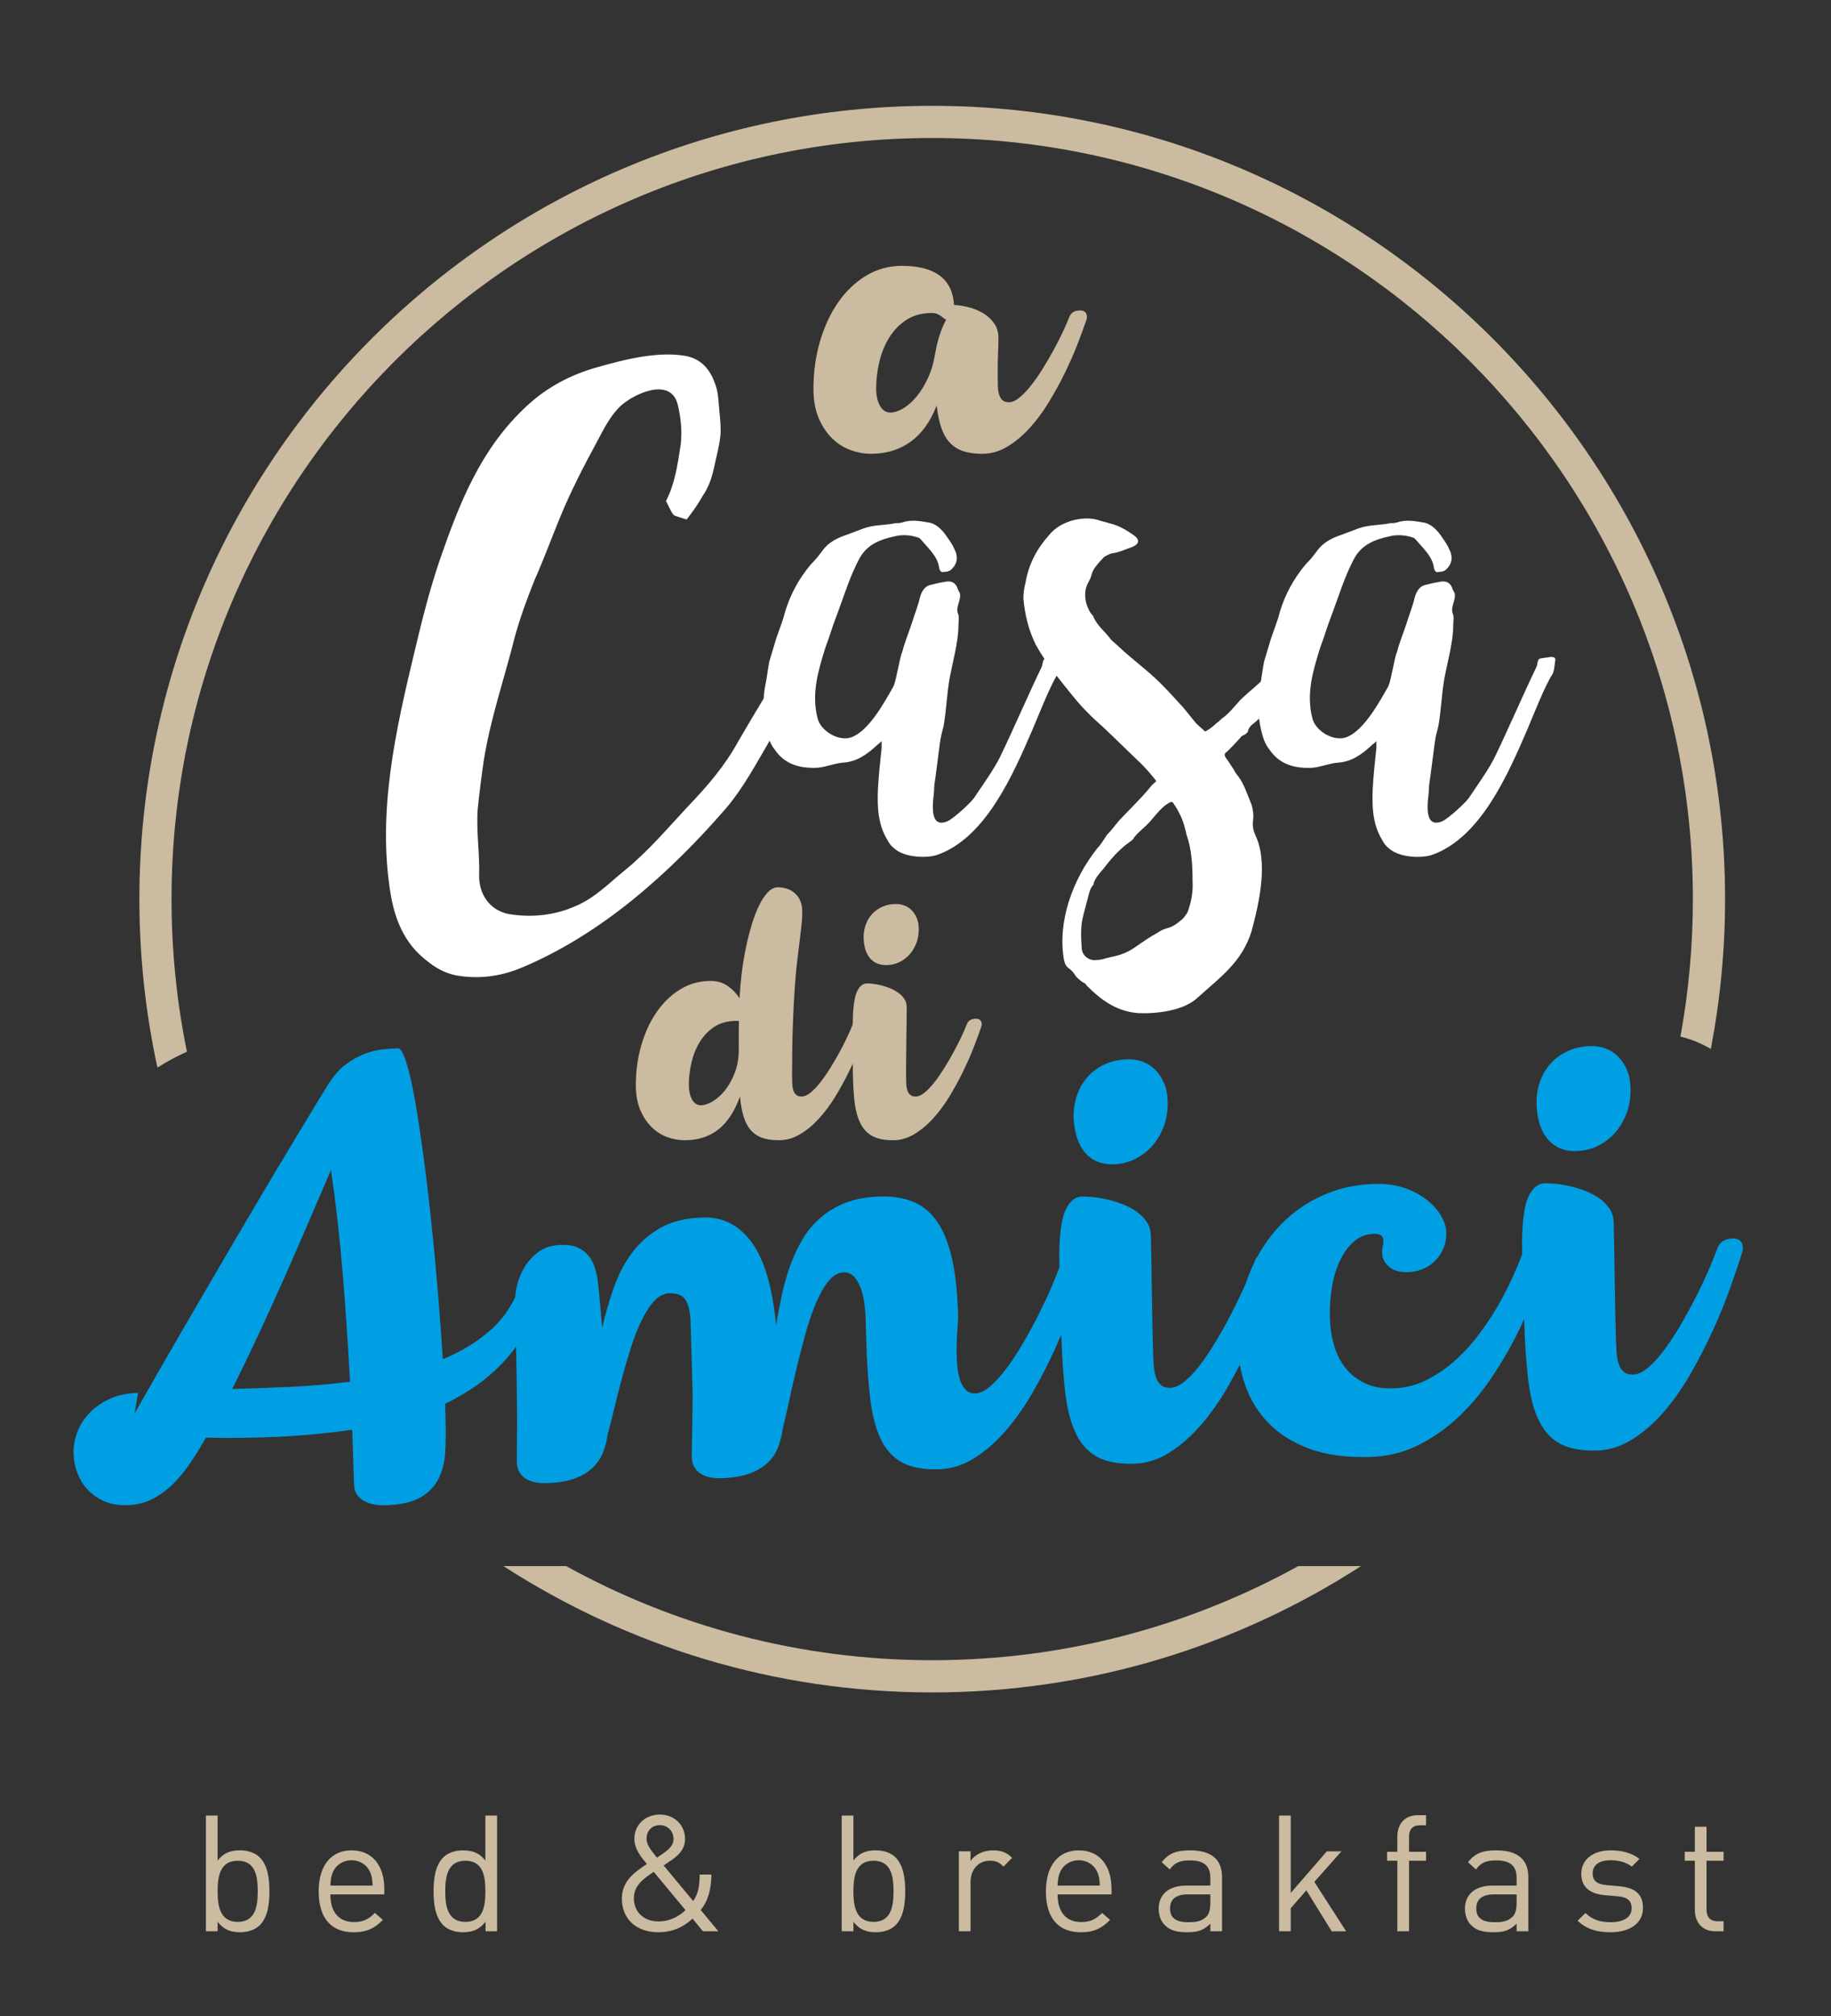 <?xml version="1.0" encoding="utf-8"?>
<!-- Generator: Adobe Illustrator 16.0.0, SVG Export Plug-In . SVG Version: 6.00 Build 0)  -->
<!DOCTYPE svg PUBLIC "-//W3C//DTD SVG 1.1//EN" "http://www.w3.org/Graphics/SVG/1.1/DTD/svg11.dtd">
<svg version="1.1" id="Livello_1" xmlns="http://www.w3.org/2000/svg" xmlns:xlink="http://www.w3.org/1999/xlink" x="0px" y="0px"
	 width="249px" height="274px" viewBox="28.199 26.492 249 274" enable-background="new 28.199 26.492 249 274"
	 xml:space="preserve">
<rect x="28.199" y="26.492" width="249" height="274" fill="#333333" stroke="none"/>
<g id="XMLID_335_">
	<g id="XMLID_286_">
		<path id="XMLID_287_" fill="#CBBBA0" d="M204.755,239.343c-14.777,8.148-31.748,12.793-49.783,12.793
			c-18.036,0-35.006-4.645-49.784-12.793h-8.53c16.823,10.859,36.845,17.17,58.314,17.17c21.469,0,41.491-6.311,58.313-17.17
			H204.755z"/>
		<path id="XMLID_289_" fill="#CBBBA0" d="M53.618,169.438c-1.37-6.705-2.091-13.643-2.091-20.747
			c0-57.038,46.405-103.443,103.444-103.443c57.04,0,103.444,46.405,103.444,103.443c0,6.379-0.584,12.624-1.694,18.688
			c1.477,0.354,2.864,0.926,4.135,1.683c1.266-6.599,1.938-13.407,1.938-20.37c0-59.451-48.369-107.819-107.821-107.819
			c-59.453,0-107.82,48.368-107.82,107.819c0,7.857,0.853,15.518,2.456,22.902C50.881,170.776,52.22,170.054,53.618,169.438z"/>
	</g>
	<path fill="#FFFFFF" d="M239.084,115.777c-0.502,0.1-0.903,0.1-1.307,0.201c-0.603,0-0.4,0.804-0.701,1.307
		c-1.607,3.313-3.918,8.636-5.525,11.951c-0.803,1.708-2.61,4.218-3.614,5.726c-0.502,0.703-2.715,2.711-3.519,3.113
		c-2.912,1.307-1.908-3.315-1.908-4.119c0-0.601,0.103-1.305,0.201-1.908c0.201-1.607,0.402-3.113,0.604-4.62
		c0.102-0.804,0.301-1.507,0.502-2.311c0.401-2.411,0.401-4.018,0.805-6.428c0.4-2.108,1.205-5.021,1.205-7.13
		c0-0.503,0.1-1.004,0-1.506c-0.504-1.006,0.4-1.909,0.199-2.914c-0.101-0.201-0.199-0.402-0.301-0.603
		c-0.201-0.704-0.703-1.105-1.507-1.004c-0.604,0.101-1.204,0.201-1.907,0.402c-0.904,0.101-1.406,0.702-1.707,1.708
		c-0.304,1.305-0.806,2.51-1.205,3.815c-0.402,1.205-0.906,2.41-1.207,3.616c-0.302,0.704-0.401,1.607-0.604,2.41
		c-0.198,0.804-0.301,1.607-0.602,2.311c-1.205,2.108-3.214,5.825-5.524,6.83c-1.707,0.804-4.419-0.704-4.82-2.611
		c-0.805-3.315,0.1-6.327,1.104-9.541c0.502-1.306,0.903-2.712,1.405-4.018c1.006-2.613,1.909-5.726,3.313-8.237
		c1.005-1.707,2.712-2.411,4.62-2.812c1.105-0.301,2.312-0.199,3.416,0.202c0.103,0.1,0.201,0.2,0.301,0.301
		c1.007,1.205,2.212,2.209,2.41,3.816c0.103,0.402,0.304,0.603,0.604,0.501c0.401,0,0.805-0.1,1.004-0.3
		c0.904-0.804,1.006-1.808,0.399-2.914c-0.299-0.702-0.803-1.305-1.204-1.908c-0.601-0.803-1.404-1.505-2.31-1.607
		c-1.205-0.201-2.309-0.401-3.515,0c-0.302,0.102-0.604,0.102-0.904,0.102c-1.406,0.3-2.913,0.199-4.318,0.702
		c-0.803,0.3-1.605,0.603-2.409,0.905c-1.205,0.401-2.41,1.003-3.215,2.108c-0.503,0.704-1.006,1.305-1.606,1.909
		c-1.606,1.908-2.812,4.118-3.516,6.528c-0.303,1.206-0.805,2.411-1.205,3.616c-0.303,1.004-0.604,2.009-0.903,3.013
		c-0.186,0.918-0.29,1.836-0.46,2.754c-0.281,0.256-0.564,0.508-0.842,0.76c-0.704,0.604-1.408,1.205-2.01,1.809
		c-0.804,0.903-1.508,1.807-2.512,2.51c-0.201,0.201-0.401,0.402-0.702,0.603c-0.401,0.402-0.904,0.804-1.508,1.104
		c-0.4-0.402-0.804-0.703-1.205-1.104c-0.603-0.702-1.205-1.505-1.808-2.209c-1.005-1.105-2.009-2.209-3.015-3.214
		c-1.808-1.808-3.918-3.314-5.724-5.022c-0.303-0.3-0.704-0.603-1.006-0.905c-0.804-1.104-1.908-1.907-2.411-3.113
		c0-0.101-0.1-0.201-0.1-0.201c-0.501-0.501-0.703-1.105-0.903-1.707c-0.202-0.905-0.202-1.81,0.2-2.613
		c0.202-0.402,0.4-0.703,0.503-1.104c0.2-1.004,1.004-1.708,1.708-2.511c0.3-0.2,0.702-0.402,1.003-0.501
		c1.006-0.1,2.009-0.603,2.913-0.903c0.904-0.402,1.005-1.006,0.102-1.607c-1.006-0.704-2.009-1.307-3.314-1.607
		c-0.301-0.102-0.702-0.203-1.104-0.302c-1.306-0.501-2.712-0.402-4.118,0c-1.204,0.402-2.21,1.004-3.014,2.009
		c-1.605,1.808-2.712,3.917-3.114,6.328c-0.198,0.703-0.3,1.506-0.3,2.208c0.2,2.211,0.702,4.32,1.708,6.329
		c0.362,0.647,0.752,1.273,1.161,1.885c-0.294,0.207-0.209,0.816-0.456,1.229c-1.606,3.313-3.916,8.636-5.521,11.951
		c-0.805,1.708-2.613,4.218-3.616,5.726c-0.503,0.703-2.712,2.711-3.517,3.113c-2.912,1.307-1.908-3.315-1.908-4.119
		c0-0.601,0.101-1.305,0.201-1.908c0.2-1.607,0.402-3.113,0.602-4.62c0.102-0.804,0.302-1.507,0.503-2.311
		c0.402-2.411,0.402-4.018,0.804-6.428c0.402-2.108,1.205-5.021,1.205-7.13c0-0.503,0.102-1.004,0-1.506
		c-0.503-1.006,0.402-1.909,0.201-2.914c-0.1-0.201-0.201-0.402-0.302-0.603c-0.199-0.704-0.702-1.105-1.506-1.004
		c-0.604,0.101-1.205,0.201-1.908,0.402c-0.904,0.101-1.407,0.702-1.708,1.708c-0.3,1.305-0.803,2.51-1.205,3.815
		c-0.402,1.205-0.905,2.41-1.206,3.616c-0.3,0.704-0.401,1.607-0.604,2.41c-0.2,0.804-0.302,1.607-0.603,2.311
		c-1.205,2.108-3.214,5.825-5.524,6.83c-1.708,0.804-4.419-0.704-4.82-2.611c-0.804-3.315,0.101-6.327,1.104-9.541
		c0.502-1.306,0.904-2.712,1.406-4.018c1.004-2.613,1.908-5.726,3.314-8.237c1.004-1.707,2.712-2.411,4.62-2.812
		c1.104-0.301,2.311-0.199,3.414,0.202c0.102,0.1,0.202,0.2,0.303,0.301c1.004,1.205,2.21,2.209,2.41,3.816
		c0.101,0.402,0.303,0.603,0.604,0.501c0.402,0,0.804-0.1,1.004-0.3c0.903-0.804,1.004-1.808,0.402-2.914
		c-0.303-0.702-0.804-1.305-1.205-1.908c-0.604-0.803-1.406-1.505-2.312-1.607c-1.205-0.201-2.309-0.401-3.515,0
		c-0.3,0.102-0.604,0.102-0.904,0.102c-1.406,0.3-2.912,0.199-4.317,0.702c-0.804,0.3-1.607,0.603-2.41,0.905
		c-1.206,0.401-2.411,1.003-3.214,2.108c-0.502,0.704-1.004,1.305-1.607,1.909c-1.607,1.908-2.812,4.118-3.515,6.528
		c-0.302,1.206-0.805,2.411-1.206,3.616c-0.301,1.004-0.604,2.009-0.904,3.013c-0.201,1.004-0.301,2.009-0.502,3.013
		c-0.15,0.688-0.229,1.366-0.275,2.04c-1.157,1.923-2.302,3.842-3.436,5.794c-1.808,3.315-4.218,6.127-6.83,8.838
		c-2.812,3.013-5.423,6.127-8.637,8.737c-2.109,1.708-4.019,3.717-6.629,4.821c-2.913,1.306-6.026,1.607-9.141,1.105
		c-2.511-0.501-4.018-2.611-4.018-5.123c0.101-3.012-0.402-5.925-0.201-9.038c0.201-2.11,0.502-4.419,0.804-6.529
		c0.904-5.825,2.812-11.249,4.219-16.873c0.702-2.611,1.708-5.324,2.712-7.834c1.205-2.713,2.209-5.424,3.313-8.135
		c1.506-3.717,3.314-7.231,5.224-10.748c0.903-1.707,1.808-3.516,3.214-4.821c1.907-1.707,6.83-3.918,7.733-0.1
		c0.401,1.707,0.604,3.515,0.401,5.323c-0.401,2.712-0.803,5.423-2.008,7.733c0.301,0.604,0.502,1.006,0.703,1.407
		c0.1,0.2,0.301,0.501,0.502,0.602c0.603,0.202,1.205,0.401,1.606,0.503c0.703-0.905,1.205-1.607,1.708-2.411
		c0.201-0.301,0.402-0.703,0.604-1.004c1.205-1.808,1.405-3.817,1.907-5.825c0.201-1.004,0.402-1.908,0.402-2.812
		c0-1.004-0.101-2.009-0.201-3.013c-0.101-0.903-0.101-1.909-0.401-2.912c-0.703-2.311-2.01-4.017-4.62-4.319
		c-3.716-0.501-8.035,0.603-11.55,1.607c-3.616,1.004-6.83,2.712-9.542,5.223c-6.228,5.724-9.141,13.057-11.853,20.891
		c-1.406,4.117-2.411,8.135-3.415,12.354c-2.611,10.847-5.122,21.894-3.313,33.043c0.603,3.616,1.908,6.83,4.921,9.141
		c1.206,1.003,2.511,1.707,4.018,2.009c2.913,0.501,5.726,0.199,8.537-0.905c11.048-4.521,20.489-12.957,28.223-21.895
		c2.297-2.728,4.03-5.965,5.858-9.095c0.172,0.425,0.385,0.825,0.665,1.16c1.406,2.11,3.516,2.613,5.825,2.512
		c1.206-0.101,2.31-0.603,3.516-0.702c1.808-0.102,3.214-1.105,4.419-2.211c0.201-0.199,0.502-0.401,0.804-0.702
		c0,0.402,0,0.702,0,0.905c-0.2,1.907-0.401,3.715-0.502,5.625c-0.1,2.41,0,4.821,1.307,6.929c0.201,0.402,0.503,0.804,0.904,1.105
		c1.306,1.206,4.218,1.405,5.824,0.903c6.63-2.311,10.346-10.947,12.957-16.973c0.583-1.361,2.383-5.902,3.318-7.382
		c0.718,0.933,1.457,1.85,2.202,2.761c1.205,1.507,2.611,2.914,4.118,4.22c1.707,1.607,3.414,3.314,5.121,4.921
		c0.703,0.704,1.407,1.507,2.109,2.411c-0.301,0.302-0.603,0.501-0.804,0.803c-1.307,1.607-2.812,3.013-4.218,4.519
		c-0.604,0.704-1.105,1.408-1.707,2.009c-0.401,0.604-0.805,1.306-1.308,1.809c-3.415,4.318-5.423,10.044-4.521,15.166
		c0.102,0.402,0.203,0.803,0.604,1.104c0.301,0.202,0.603,0.503,0.804,0.804c0.302,0.503,0.702,0.803,1.104,1.105
		c0.301,0.1,0.503,0.302,0.603,0.501c2.01,2.009,4.117,3.516,7.031,3.717c2.41,0.101,6.127-0.301,8.035-2.11
		c3.112-2.812,6.025-4.821,7.332-9.038c1.003-3.717,2.31-9.341,0.502-13.058c-0.303-0.703-0.402-1.305-0.303-2.009
		c0.102-0.702,0-1.405-0.199-2.108c-0.604-1.406-1.006-2.912-2.009-4.117c-0.202-0.202-0.302-0.503-0.503-0.804
		c-0.302-0.402-0.503-0.803-0.805-1.205c-0.4-0.503-0.503-0.804,0-1.105c0.604-0.603,1.206-1.205,1.81-1.909
		c0.1-0.199,0.4-0.3,0.603-0.402c0.102-0.1,0.401-0.3,0.401-0.401c0.102-0.602,0.503-0.903,0.905-1.206
		c0.226-0.181,0.429-0.365,0.613-0.564c0.088,0.659,0.207,1.315,0.387,1.972c0.199,0.804,0.501,1.607,1.004,2.208
		c1.405,2.11,3.515,2.613,5.825,2.512c1.205-0.101,2.312-0.603,3.517-0.702c1.807-0.102,3.214-1.105,4.419-2.211
		c0.199-0.199,0.501-0.401,0.804-0.702c0,0.402,0,0.702,0,0.905c-0.202,1.907-0.401,3.715-0.503,5.625
		c-0.102,2.41,0,4.821,1.308,6.929c0.198,0.402,0.501,0.804,0.901,1.105c1.307,1.206,4.218,1.405,5.826,0.903
		c6.631-2.311,10.346-10.947,12.959-16.973c0.6-1.408,2.51-6.229,3.412-7.533c0.303-0.501,0.303-1.206,0.402-1.808
		C239.787,115.876,239.586,115.777,239.084,115.777z M189.671,150.528c-0.2,0.301-0.401,0.603-0.704,0.905
		c-0.602,0.501-1.204,1.003-2.009,1.205c-0.4,0.1-0.902,0.301-1.305,0.602c-1.105,0.604-2.108,1.306-3.114,2.009
		c-1.003,0.704-2.107,1.105-3.214,1.306c-0.301,0.101-0.502,0.101-0.804,0.201c-0.301,0.1-0.702,0.201-1.104,0.201
		c-1.004,0.201-2.009-0.503-2.108-1.506c-0.101-1.507-0.199-3.015,0.201-4.521c0.199-0.803,0.401-1.506,0.603-2.309
		c0.202-0.704,0.302-1.408,0.803-1.909v-0.1c0.202-0.804,0.805-1.408,1.308-2.009c1.005-1.307,2.109-2.613,3.515-3.616
		c0.302-0.203,0.604-0.402,0.704-0.704c0.4-0.502,0.903-0.903,1.305-1.305c0.604-0.503,1.006-1.006,1.507-1.607
		c0.604-0.704,1.307-1.507,2.21-1.909c0.201,0.1,0.302,0.1,0.302,0.201c0.703,1.004,1.307,2.209,1.605,3.514
		c0.103,0.302,0.103,0.503,0.203,0.804c0.702,2.009,0.803,4.22,0.803,6.328C190.474,147.716,190.172,149.222,189.671,150.528z"/>
	<g id="XMLID_739_">
		<path id="XMLID_749_" fill="#CBBBA0" d="M150.829,62.624c4.523,0,6.893,1.772,7.109,5.318c0.678,0.033,1.375,0.145,2.087,0.334
			c0.712,0.191,1.363,0.47,1.952,0.833c0.588,0.365,1.067,0.821,1.44,1.366c0.372,0.547,0.56,1.177,0.56,1.889
			c0,0.464-0.004,0.846-0.013,1.144c-0.008,0.298-0.021,0.617-0.038,0.957c-0.016,0.341-0.027,0.754-0.036,1.244
			c-0.01,0.487-0.013,1.146-0.013,1.975c0,0.481,0.009,0.932,0.024,1.356c0.016,0.422,0.074,0.791,0.174,1.105
			s0.252,0.563,0.46,0.745c0.207,0.183,0.502,0.273,0.882,0.273c0.433,0,0.903-0.212,1.419-0.634
			c0.514-0.422,1.039-0.973,1.578-1.653c0.538-0.679,1.072-1.446,1.604-2.299c0.529-0.853,1.026-1.707,1.49-2.56
			c0.465-0.853,0.879-1.669,1.243-2.449c0.364-0.778,0.655-1.442,0.87-1.989c0.101-0.281,0.271-0.5,0.51-0.658
			c0.239-0.157,0.567-0.237,0.981-0.237c0.248,0,0.461,0.071,0.634,0.211c0.174,0.143,0.261,0.354,0.261,0.636
			c0,0.048,0,0.108,0,0.174c0,0.065-0.017,0.139-0.05,0.224c-0.332,0.977-0.744,2.104-1.242,3.38
			c-0.496,1.276-1.077,2.589-1.739,3.939c-0.663,1.351-1.396,2.68-2.2,3.991c-0.804,1.308-1.677,2.476-2.621,3.504
			c-0.944,1.027-1.952,1.855-3.021,2.485c-1.068,0.629-2.184,0.944-3.343,0.944c-1.026,0-1.906-0.124-2.634-0.372
			c-0.729-0.25-1.339-0.643-1.828-1.183c-0.489-0.537-0.869-1.221-1.143-2.049c-0.273-0.829-0.478-1.815-0.61-2.959
			c-0.845,2.187-2.025,3.828-3.542,4.922c-1.516,1.094-3.319,1.64-5.406,1.64c-0.895,0-1.807-0.165-2.733-0.497
			c-0.929-0.331-1.766-0.858-2.512-1.579c-0.744-0.721-1.357-1.635-1.839-2.747c-0.479-1.11-0.721-2.452-0.721-4.026
			c0-2.271,0.299-4.419,0.895-6.451c0.598-2.028,1.426-3.802,2.486-5.319c1.061-1.516,2.328-2.717,3.803-3.604
			C147.481,63.065,149.088,62.624,150.829,62.624z M154.905,69.035c-1.342,0-2.49,0.312-3.442,0.933
			c-0.953,0.621-1.735,1.429-2.349,2.423c-0.613,0.995-1.061,2.1-1.343,3.32c-0.281,1.216-0.422,2.422-0.422,3.615
			c0,0.431,0.042,0.841,0.125,1.231c0.083,0.389,0.202,0.732,0.359,1.032c0.157,0.298,0.356,0.533,0.598,0.708
			c0.238,0.174,0.524,0.261,0.856,0.261c0.53,0,1.11-0.187,1.739-0.559c0.63-0.373,1.23-0.903,1.802-1.591
			c0.573-0.688,1.085-1.517,1.542-2.486c0.457-0.969,0.784-2.059,0.981-3.268c0-0.034,0.017-0.117,0.05-0.248
			c0.133-0.781,0.319-1.546,0.56-2.299c0.239-0.755,0.542-1.479,0.906-2.175c-0.147-0.05-0.278-0.124-0.385-0.224
			c-0.108-0.1-0.232-0.2-0.373-0.299c-0.141-0.1-0.302-0.185-0.484-0.261C155.443,69.073,155.203,69.035,154.905,69.035z"/>
	</g>
	<g id="XMLID_736_">
		<path id="XMLID_738_" fill="#CBBBA0" d="M124.825,159.811c0.913,0,1.7,0.235,2.36,0.705c0.66,0.472,1.187,1.023,1.581,1.654
			c0.056-1.082,0.154-2.206,0.295-3.371c0.14-1.167,0.327-2.308,0.559-3.425s0.499-2.177,0.8-3.183
			c0.303-1.003,0.64-1.885,1.013-2.644c0.372-0.758,0.772-1.359,1.2-1.802c0.43-0.441,0.89-0.664,1.382-0.664
			c0.351,0,0.72,0.057,1.105,0.169s0.741,0.295,1.064,0.547c0.322,0.254,0.59,0.594,0.801,1.023
			c0.211,0.429,0.315,0.959,0.315,1.591c0,0.618-0.034,1.235-0.104,1.854c-0.07,0.618-0.154,1.325-0.252,2.118
			c-0.099,0.794-0.211,1.71-0.337,2.75s-0.239,2.279-0.337,3.72c-0.1,1.44-0.184,3.118-0.253,5.036
			c-0.07,1.917-0.105,4.147-0.105,6.688c0,0.408,0.006,0.791,0.021,1.148c0.014,0.359,0.062,0.673,0.146,0.939
			c0.085,0.266,0.214,0.477,0.39,0.631s0.426,0.231,0.748,0.231c0.365,0,0.771-0.18,1.213-0.536
			c0.441-0.359,0.888-0.826,1.337-1.402c0.449-0.575,0.898-1.226,1.349-1.948c0.45-0.726,0.871-1.446,1.265-2.17
			s0.744-1.417,1.054-2.076c0.309-0.661,0.555-1.222,0.736-1.687c0.085-0.238,0.232-0.425,0.442-0.56
			c0.211-0.132,0.485-0.199,0.822-0.199c0.211,0,0.39,0.06,0.538,0.179c0.146,0.118,0.221,0.298,0.221,0.537
			c0,0.043,0,0.092,0,0.147c0,0.058-0.014,0.12-0.042,0.188c-0.281,0.83-0.632,1.785-1.053,2.867
			c-0.423,1.08-0.914,2.194-1.477,3.34c-0.562,1.145-1.184,2.272-1.865,3.383c-0.682,1.109-1.422,2.101-2.223,2.971
			c-0.801,0.872-1.654,1.574-2.56,2.107c-0.907,0.533-1.852,0.799-2.834,0.799c-0.914,0-1.683-0.111-2.309-0.336
			c-0.625-0.225-1.145-0.58-1.56-1.063s-0.734-1.103-0.958-1.854c-0.226-0.75-0.388-1.646-0.484-2.687
			c-0.717,1.995-1.692,3.483-2.929,4.468c-1.236,0.982-2.775,1.475-4.615,1.475c-0.758,0-1.531-0.141-2.318-0.42
			c-0.786-0.282-1.496-0.729-2.128-1.34c-0.632-0.61-1.15-1.387-1.559-2.328c-0.407-0.94-0.611-2.077-0.611-3.412
			c0-1.926,0.253-3.749,0.76-5.469c0.506-1.722,1.208-3.225,2.106-4.509c0.899-1.287,1.97-2.304,3.213-3.056
			C121.991,160.187,123.35,159.811,124.825,159.811z M128.682,165.248h-0.401c-1.138,0-2.111,0.263-2.918,0.791
			c-0.808,0.526-1.472,1.211-1.991,2.055c-0.52,0.842-0.898,1.781-1.138,2.812c-0.239,1.033-0.358,2.056-0.358,3.067
			c0,0.363,0.035,0.712,0.105,1.043c0.07,0.33,0.172,0.621,0.306,0.874c0.133,0.253,0.302,0.452,0.506,0.6
			c0.204,0.148,0.446,0.224,0.728,0.224c0.45,0,0.972-0.172,1.569-0.519c0.598-0.343,1.159-0.843,1.686-1.495
			c0.526-0.654,0.973-1.447,1.338-2.382s0.548-1.983,0.548-3.149c0-0.547,0-1.145,0-1.791
			C128.66,166.729,128.667,166.02,128.682,165.248z"/>
		<path id="XMLID_746_" fill="#CBBBA0" d="M146.15,160.147c0.197,0,0.467,0.021,0.812,0.064c0.345,0.041,0.713,0.112,1.106,0.211
			c0.394,0.098,0.794,0.23,1.201,0.4c0.406,0.168,0.775,0.372,1.105,0.611c0.33,0.238,0.601,0.52,0.812,0.842
			c0.211,0.324,0.315,0.695,0.315,1.117c0,0.393-0.003,0.958-0.011,1.697c-0.007,0.739-0.018,1.545-0.031,2.423
			c-0.014,0.877-0.024,1.766-0.031,2.666c-0.008,0.897-0.011,1.698-0.011,2.401c0,0.407,0.006,0.791,0.021,1.147
			c0.014,0.358,0.062,0.673,0.146,0.938c0.085,0.267,0.214,0.478,0.391,0.631c0.175,0.156,0.425,0.232,0.748,0.232
			c0.364,0,0.77-0.18,1.212-0.537c0.441-0.357,0.888-0.824,1.338-1.402c0.449-0.574,0.896-1.225,1.348-1.947
			c0.45-0.725,0.872-1.446,1.266-2.17c0.393-0.725,0.743-1.417,1.054-2.076c0.308-0.661,0.553-1.223,0.738-1.688
			c0.083-0.237,0.23-0.424,0.441-0.559c0.21-0.132,0.484-0.199,0.82-0.199c0.211,0,0.39,0.06,0.539,0.179
			c0.147,0.118,0.223,0.298,0.223,0.538c0,0.041,0,0.09,0,0.146s-0.015,0.12-0.043,0.189c-0.282,0.828-0.633,1.785-1.054,2.865
			c-0.422,1.082-0.915,2.195-1.477,3.34c-0.561,1.146-1.183,2.273-1.862,3.383c-0.682,1.111-1.422,2.102-2.225,2.972
			c-0.8,0.872-1.653,1.573-2.56,2.106c-0.906,0.535-1.852,0.801-2.834,0.801c-1.181,0-2.129-0.196-2.845-0.59
			c-0.718-0.394-1.271-1.012-1.665-1.854c-0.395-0.844-0.653-1.93-0.78-3.257c-0.126-1.328-0.189-2.925-0.189-4.794v-4.932
			c0-0.35,0.003-0.741,0.012-1.168c0.006-0.429,0.03-0.86,0.072-1.296c0.042-0.435,0.103-0.86,0.181-1.275
			c0.077-0.413,0.188-0.779,0.337-1.096c0.147-0.317,0.333-0.571,0.559-0.77C145.553,160.246,145.827,160.147,146.15,160.147z
			 M145.645,153.868c0-0.617,0.102-1.201,0.305-1.749c0.203-0.548,0.495-1.025,0.874-1.433c0.38-0.407,0.844-0.73,1.391-0.97
			c0.549-0.238,1.166-0.357,1.854-0.357c0.407,0,0.797,0.074,1.169,0.221c0.373,0.148,0.699,0.369,0.979,0.664
			c0.281,0.295,0.507,0.654,0.675,1.076c0.169,0.42,0.253,0.906,0.253,1.453c0,0.716-0.119,1.373-0.357,1.97
			c-0.239,0.597-0.562,1.114-0.969,1.548c-0.408,0.436-0.878,0.773-1.412,1.012c-0.534,0.239-1.096,0.359-1.686,0.359
			c-0.576,0-1.062-0.108-1.454-0.326c-0.395-0.218-0.709-0.506-0.949-0.865c-0.238-0.357-0.41-0.765-0.517-1.222
			C145.697,154.792,145.645,154.332,145.645,153.868z"/>
	</g>
	<g>
		<path fill="#009FE3" d="M175.492,182.809c0.426,0.601,0.981,1.078,1.664,1.433c0.684,0.354,1.519,0.516,2.504,0.486
			c1.01-0.027,1.965-0.26,2.866-0.693c0.902-0.436,1.689-1.035,2.367-1.801c0.675-0.764,1.202-1.663,1.582-2.697
			c0.38-1.031,0.553-2.162,0.518-3.388c-0.026-0.938-0.195-1.763-0.504-2.476c-0.31-0.713-0.712-1.314-1.206-1.807
			c-0.496-0.49-1.066-0.854-1.71-1.088c-0.644-0.232-1.313-0.341-2.012-0.32c-1.179,0.033-2.229,0.269-3.153,0.703
			c-0.927,0.437-1.704,1.012-2.333,1.727c-0.629,0.716-1.104,1.547-1.427,2.494s-0.467,1.949-0.438,3.007
			c0.022,0.794,0.136,1.577,0.338,2.354C174.752,181.519,175.065,182.208,175.492,182.809z"/>
		<path fill="#009FE3" d="M265.203,196c-0.012-0.408-0.147-0.711-0.406-0.908c-0.258-0.195-0.565-0.291-0.928-0.279
			c-0.576,0.018-1.043,0.145-1.396,0.383c-0.354,0.238-0.597,0.564-0.73,0.977c-0.289,0.804-0.684,1.775-1.18,2.92
			c-0.496,1.146-1.062,2.347-1.699,3.604c-0.639,1.258-1.324,2.516-2.057,3.773c-0.736,1.262-1.474,2.395-2.216,3.402
			c-0.739,1.008-1.479,1.828-2.219,2.463s-1.422,0.959-2.047,0.979c-0.553,0.016-0.984-0.104-1.291-0.359
			c-0.309-0.257-0.541-0.609-0.699-1.062c-0.155-0.452-0.256-0.985-0.297-1.598c-0.043-0.612-0.072-1.267-0.092-1.963
			c-0.035-1.203-0.068-2.572-0.1-4.111c-0.032-1.537-0.06-3.059-0.076-4.561c-0.021-1.503-0.041-2.887-0.064-4.148
			c-0.022-1.26-0.045-2.229-0.063-2.901c-0.021-0.721-0.22-1.353-0.597-1.896c-0.375-0.543-0.852-1.01-1.428-1.403
			c-0.578-0.392-1.219-0.724-1.924-0.99c-0.705-0.269-1.396-0.478-2.074-0.627c-0.678-0.147-1.312-0.251-1.904-0.308
			c-0.59-0.055-1.053-0.077-1.389-0.067c-0.555,0.017-1.018,0.197-1.393,0.545c-0.375,0.349-0.681,0.796-0.918,1.343
			c-0.236,0.549-0.412,1.18-0.523,1.893c-0.113,0.713-0.193,1.441-0.244,2.189s-0.072,1.486-0.062,2.221
			c0.006,0.511,0.016,0.977,0.024,1.423c0,0.001-0.002,0.001-0.002,0.002c-0.334,0.899-0.78,1.965-1.334,3.194
			c-0.555,1.23-1.215,2.513-1.981,3.846c-0.771,1.333-1.652,2.656-2.646,3.972c-0.998,1.315-2.094,2.502-3.293,3.558
			c-1.195,1.058-2.485,1.924-3.877,2.602c-1.387,0.677-2.875,1.038-4.46,1.083c-1.489,0.042-2.771-0.197-3.845-0.72
			s-1.953-1.227-2.641-2.107c-0.688-0.883-1.196-1.908-1.53-3.078c-0.334-1.168-0.52-2.39-0.556-3.664
			c-0.04-1.394,0.053-2.773,0.278-4.14c0.226-1.364,0.587-2.578,1.087-3.64c0.499-1.061,1.13-1.926,1.893-2.598
			c0.764-0.671,1.66-1.021,2.694-1.051l0.216-0.006c0.458,0.035,0.757,0.135,0.894,0.299c0.136,0.165,0.209,0.367,0.216,0.607
			c0.007,0.265-0.021,0.529-0.086,0.795c-0.063,0.269-0.092,0.58-0.082,0.941c0.021,0.696,0.333,1.307,0.938,1.832
			c0.604,0.522,1.472,0.77,2.601,0.736c0.697-0.02,1.367-0.165,2.008-0.438c0.644-0.271,1.203-0.646,1.682-1.131
			c0.479-0.482,0.854-1.052,1.123-1.709c0.271-0.656,0.396-1.369,0.373-2.139c-0.02-0.697-0.258-1.441-0.713-2.234
			s-1.102-1.521-1.938-2.183c-0.836-0.662-1.851-1.198-3.039-1.608c-1.191-0.412-2.532-0.596-4.021-0.554
			c-2.066,0.06-3.971,0.396-5.708,1.011s-3.31,1.437-4.711,2.461c-1.401,1.027-2.637,2.223-3.703,3.588
			c-0.717,0.918-1.341,1.881-1.887,2.885c-0.153,0.183-0.281,0.385-0.358,0.625c-0.033,0.093-0.072,0.195-0.108,0.291
			c-0.094,0.195-0.193,0.389-0.281,0.587c-0.283,0.641-0.529,1.295-0.753,1.956c-0.013,0.029-0.023,0.057-0.037,0.087
			c-0.496,1.146-1.062,2.346-1.7,3.603c-0.638,1.258-1.322,2.516-2.057,3.774c-0.735,1.261-1.473,2.394-2.214,3.401
			c-0.74,1.008-1.479,1.828-2.22,2.463c-0.741,0.635-1.423,0.959-2.049,0.979c-0.552,0.016-0.982-0.104-1.29-0.359
			c-0.31-0.256-0.54-0.609-0.697-1.062c-0.157-0.452-0.256-0.984-0.298-1.598s-0.071-1.267-0.093-1.963
			c-0.033-1.203-0.066-2.572-0.1-4.11c-0.031-1.538-0.058-3.06-0.076-4.562s-0.04-2.887-0.063-4.147
			c-0.022-1.263-0.045-2.229-0.064-2.902c-0.021-0.721-0.219-1.353-0.595-1.896c-0.377-0.543-0.854-1.01-1.429-1.403
			c-0.577-0.392-1.219-0.724-1.925-0.991c-0.704-0.269-1.396-0.477-2.073-0.626c-0.678-0.147-1.312-0.251-1.903-0.307
			c-0.59-0.056-1.054-0.078-1.39-0.068c-0.555,0.017-1.019,0.197-1.394,0.546c-0.375,0.348-0.68,0.795-0.917,1.342
			c-0.237,0.549-0.412,1.18-0.524,1.893c-0.111,0.713-0.191,1.441-0.243,2.189c-0.051,0.748-0.071,1.486-0.062,2.221
			c0.006,0.51,0.016,0.975,0.024,1.419c-0.001,0.002-0.002,0.004-0.003,0.006c-0.29,0.803-0.683,1.774-1.181,2.92
			c-0.497,1.146-1.063,2.347-1.7,3.603c-0.638,1.258-1.322,2.516-2.057,3.774c-0.733,1.261-1.479,2.394-2.231,3.401
			c-0.752,1.008-1.492,1.828-2.222,2.463c-0.727,0.635-1.403,0.96-2.027,0.979c-0.602,0.018-1.083-0.187-1.442-0.607
			c-0.36-0.424-0.624-0.977-0.786-1.656c-0.165-0.682-0.266-1.441-0.302-2.282c-0.035-0.841-0.042-1.657-0.016-2.452
			c0.025-0.795,0.064-1.522,0.119-2.188c0.053-0.662,0.072-1.162,0.062-1.499c-0.085-2.979-0.354-5.504-0.81-7.571
			c-0.458-2.066-1.118-3.738-1.983-5.013c-0.866-1.274-1.944-2.188-3.233-2.74c-1.293-0.553-2.812-0.804-4.566-0.754
			c-1.78,0.051-3.329,0.329-4.651,0.836c-1.319,0.507-2.466,1.185-3.439,2.028c-0.977,0.846-1.795,1.826-2.462,2.938
			c-0.667,1.114-1.225,2.309-1.682,3.584s-0.835,2.604-1.132,3.983s-0.562,2.746-0.784,4.101c-0.509-5.158-1.613-8.902-3.316-11.236
			c-1.702-2.332-3.912-3.459-6.627-3.383c-2.333,0.066-4.271,0.543-5.822,1.43s-2.842,2.029-3.87,3.43
			c-1.032,1.4-1.854,2.982-2.464,4.743c-0.612,1.762-1.131,3.562-1.561,5.401c-0.111-1.367-0.22-2.621-0.324-3.76
			c-0.104-1.141-0.202-2.058-0.295-2.754c-0.09-0.621-0.232-1.225-0.43-1.809s-0.482-1.1-0.856-1.547
			c-0.372-0.444-0.857-0.799-1.454-1.059c-0.598-0.259-1.341-0.376-2.229-0.351c-1.25,0.034-2.282,0.358-3.094,0.972
			c-0.812,0.613-1.459,1.335-1.94,2.166c-0.48,0.832-0.812,1.678-0.992,2.536c-0.113,0.546-0.185,1.019-0.22,1.431
			c-0.8,1.695-1.87,3.155-3.221,4.368c-1.842,1.652-4.046,3.009-6.613,4.067c-0.175-2.762-0.392-5.727-0.649-8.895
			c-0.26-3.168-0.555-6.316-0.884-9.445c-0.33-3.131-0.686-6.139-1.068-9.025c-0.384-2.889-0.77-5.438-1.156-7.652
			c-0.388-2.214-0.788-3.977-1.198-5.287c-0.41-1.312-0.795-1.961-1.156-1.951c-0.625,0.018-1.333,0.068-2.124,0.149
			c-0.792,0.083-1.615,0.294-2.472,0.63c-0.855,0.338-1.714,0.832-2.574,1.48c-0.858,0.65-1.645,1.562-2.356,2.736
			c-0.6,0.955-1.334,2.156-2.207,3.6s-1.85,3.061-2.928,4.848c-1.08,1.785-2.229,3.707-3.444,5.762
			c-1.216,2.056-2.46,4.166-3.734,6.33c-1.272,2.166-2.552,4.35-3.836,6.551s-2.534,4.348-3.749,6.438
			c-1.216,2.092-2.368,4.086-3.456,5.98c-1.088,1.896-2.066,3.613-2.938,5.152l0.497-2.828c-1.49,0.043-2.787,0.319-3.892,0.832
			c-1.104,0.514-2.022,1.158-2.759,1.938c-0.735,0.777-1.281,1.648-1.64,2.607c-0.356,0.961-0.522,1.922-0.495,2.884
			c0.026,0.913,0.203,1.799,0.527,2.655c0.325,0.855,0.799,1.612,1.418,2.269c0.619,0.655,1.375,1.175,2.264,1.56
			c0.889,0.383,1.91,0.559,3.062,0.525c1.321-0.038,2.511-0.336,3.564-0.896c1.055-0.56,2.008-1.277,2.861-2.156
			c0.853-0.877,1.63-1.85,2.334-2.916s1.363-2.137,1.982-3.215c3.273,0.076,6.549,0.037,9.829-0.116
			c3.279-0.153,6.631-0.472,10.057-0.955l0.248,7.426c0.017,0.554,0.149,1.013,0.4,1.378c0.251,0.366,0.572,0.656,0.963,0.874
			s0.834,0.373,1.33,0.468c0.495,0.094,1.008,0.135,1.537,0.118c2.09-0.06,3.698-0.418,4.822-1.075
			c1.123-0.656,1.945-1.522,2.469-2.597c0.521-1.071,0.819-2.29,0.889-3.651c0.068-1.359,0.082-2.785,0.04-4.275l-0.062-2.199
			c1.542-0.741,2.997-1.596,4.365-2.561c1.366-0.965,2.629-2.082,3.782-3.354c0.523-0.575,1.021-1.196,1.499-1.853
			c0.032,1.42,0.058,2.721,0.074,3.882c0.039,2.646,0.059,4.792,0.058,6.438c-0.001,1.648-0.008,2.881-0.021,3.699
			c-0.012,0.818-0.014,1.383-0.005,1.696c0.015,0.526,0.13,0.976,0.345,1.342c0.215,0.368,0.505,0.666,0.873,0.896
			c0.367,0.229,0.787,0.394,1.259,0.488c0.472,0.094,0.972,0.135,1.5,0.118c1.537-0.043,2.812-0.248,3.825-0.612
			c1.012-0.367,1.834-0.847,2.467-1.441c0.632-0.596,1.105-1.282,1.42-2.062c0.314-0.777,0.532-1.603,0.651-2.472
			c0.283-1.042,0.586-2.235,0.908-3.58s0.674-2.726,1.055-4.144c0.379-1.418,0.792-2.812,1.233-4.186
			c0.441-1.37,0.923-2.593,1.448-3.667c0.522-1.073,1.091-1.942,1.711-2.61c0.618-0.666,1.287-1.011,2.008-1.031
			c1.131-0.031,1.893,0.289,2.281,0.964c0.394,0.675,0.611,1.721,0.651,3.139l0.271,9.519c-0.007,0.697-0.013,1.479-0.024,2.346
			c-0.013,0.865-0.022,1.715-0.036,2.545c-0.013,0.83-0.025,1.588-0.043,2.273c-0.017,0.687-0.02,1.187-0.011,1.498
			c0.015,0.528,0.13,0.977,0.346,1.344c0.213,0.367,0.506,0.664,0.872,0.895c0.369,0.229,0.787,0.395,1.26,0.488
			c0.471,0.094,0.971,0.134,1.5,0.119c1.564-0.045,2.854-0.258,3.878-0.635c1.024-0.377,1.852-0.869,2.483-1.478
			c0.633-0.606,1.1-1.312,1.402-2.114c0.302-0.804,0.511-1.65,0.631-2.545c0.278-1.113,0.581-2.408,0.897-3.886
			c0.32-1.476,0.667-2.996,1.044-4.56c0.375-1.562,0.775-3.1,1.203-4.615c0.424-1.516,0.898-2.876,1.417-4.081
			c0.52-1.206,1.087-2.179,1.701-2.917c0.618-0.739,1.285-1.119,2.008-1.141c0.554-0.016,1.015,0.17,1.388,0.558
			c0.369,0.386,0.672,0.882,0.905,1.487c0.234,0.607,0.404,1.289,0.512,2.043c0.104,0.754,0.167,1.48,0.188,2.178l0.08,2.812
			c0.091,3.195,0.277,5.926,0.559,8.191s0.779,4.109,1.492,5.531c0.713,1.423,1.695,2.453,2.938,3.092
			c1.244,0.638,2.877,0.928,4.896,0.87c1.684-0.048,3.285-0.55,4.809-1.509c1.525-0.957,2.951-2.199,4.277-3.729
			c1.327-1.529,2.547-3.26,3.66-5.191c1.11-1.933,2.118-3.892,3.024-5.877c0.312-0.689,0.595-1.362,0.881-2.037
			c0.093,3.151,0.276,5.853,0.555,8.094c0.281,2.265,0.778,4.109,1.493,5.531c0.714,1.424,1.693,2.453,2.938,3.092
			c1.244,0.638,2.877,0.929,4.896,0.871c1.682-0.049,3.286-0.551,4.811-1.51c1.523-0.957,2.949-2.199,4.276-3.729
			c1.328-1.529,2.547-3.26,3.659-5.191c0.574-0.998,1.119-2.006,1.639-3.02c0.184,0.96,0.432,1.902,0.754,2.824
			c0.683,1.941,1.74,3.647,3.178,5.123c1.437,1.475,3.286,2.631,5.547,3.468c2.262,0.838,5.002,1.211,8.223,1.118
			c2.283-0.064,4.398-0.563,6.343-1.497c1.945-0.935,3.738-2.151,5.381-3.653c1.642-1.502,3.121-3.197,4.438-5.088
			c1.318-1.891,2.488-3.829,3.514-5.818c0.463-0.897,0.89-1.789,1.293-2.678l0.007,0.169c0.092,3.196,0.276,5.927,0.559,8.192
			c0.281,2.265,0.779,4.109,1.492,5.531c0.715,1.424,1.692,2.453,2.938,3.092c1.246,0.638,2.877,0.929,4.896,0.871
			c1.682-0.049,3.287-0.551,4.811-1.51c1.523-0.957,2.949-2.199,4.277-3.729s2.547-3.26,3.658-5.191
			c1.11-1.931,2.118-3.892,3.024-5.877c0.904-1.986,1.693-3.914,2.361-5.787c0.668-1.869,1.221-3.521,1.662-4.953
			c0.045-0.121,0.065-0.23,0.062-0.326C265.207,196.156,265.205,196.072,265.203,196z M67.754,214.98
			c-2.702,0.125-5.363,0.225-7.982,0.3c1.115-2.221,2.251-4.567,3.408-7.043c1.155-2.474,2.305-4.989,3.446-7.549
			s2.265-5.128,3.37-7.709c1.104-2.58,2.176-5.077,3.214-7.487c0.658,4.526,1.189,9.221,1.592,14.079
			c0.403,4.859,0.735,9.765,0.998,14.712C73.139,214.623,70.458,214.855,67.754,214.98z"/>
		<path fill="#009FE3" d="M238.436,181.014c0.426,0.601,0.981,1.077,1.664,1.432c0.686,0.354,1.52,0.517,2.504,0.487
			c1.01-0.028,1.965-0.26,2.867-0.693c0.901-0.435,1.688-1.035,2.366-1.801c0.675-0.764,1.201-1.663,1.582-2.697
			c0.379-1.031,0.554-2.162,0.519-3.388c-0.027-0.938-0.195-1.763-0.504-2.476c-0.312-0.713-0.713-1.314-1.207-1.807
			s-1.066-0.854-1.709-1.088c-0.646-0.232-1.314-0.341-2.013-0.32c-1.178,0.033-2.229,0.269-3.153,0.703
			c-0.927,0.437-1.703,1.012-2.332,1.727c-0.629,0.716-1.105,1.547-1.429,2.494c-0.319,0.947-0.467,1.949-0.436,3.007
			c0.021,0.794,0.135,1.577,0.338,2.354C237.697,179.724,238.01,180.414,238.436,181.014z"/>
	</g>
	<g id="XMLID_1_">
		<path id="XMLID_2_" fill="#CBBBA0" d="M63.515,288.162c-0.574,0.574-1.547,0.949-2.651,0.949c-1.193,0-2.188-0.287-3.071-1.436
			v1.303h-1.591v-15.73h1.591v6.119c0.884-1.127,1.878-1.391,3.071-1.391c1.104,0,2.077,0.375,2.651,0.949
			c1.104,1.104,1.325,2.916,1.325,4.617S64.62,287.057,63.515,288.162z M60.533,279.391c-2.364,0-2.74,2.03-2.74,4.151
			s0.376,4.154,2.74,4.154s2.717-2.033,2.717-4.154S62.896,279.391,60.533,279.391z"/>
		<path id="XMLID_5_" fill="#CBBBA0" d="M73.127,283.962c0,2.388,1.127,3.757,3.204,3.757c1.259,0,1.989-0.375,2.851-1.236
			l1.083,0.949c-1.105,1.104-2.121,1.68-3.979,1.68c-2.872,0-4.75-1.723-4.75-5.567c0-3.512,1.701-5.566,4.463-5.566
			c2.807,0,4.463,2.031,4.463,5.258v0.729h-7.335V283.962z M78.541,280.958c-0.42-0.994-1.392-1.635-2.541-1.635
			c-1.148,0-2.121,0.641-2.541,1.635c-0.243,0.597-0.287,0.929-0.331,1.812h5.745C78.828,281.887,78.784,281.555,78.541,280.958z"/>
		<path id="XMLID_8_" fill="#CBBBA0" d="M94.229,288.979v-1.304c-0.884,1.148-1.9,1.437-3.094,1.437
			c-1.104,0-2.076-0.375-2.65-0.948c-1.104-1.105-1.326-2.918-1.326-4.619s0.221-3.512,1.326-4.617
			c0.574-0.574,1.547-0.949,2.65-0.949c1.193,0,2.188,0.264,3.071,1.391v-6.119h1.591v15.73L94.229,288.979L94.229,288.979z
			 M91.489,279.391c-2.364,0-2.74,2.03-2.74,4.151s0.375,4.154,2.74,4.154s2.718-2.033,2.718-4.154S93.853,279.391,91.489,279.391z"
			/>
		<path id="XMLID_11_" fill="#CBBBA0" d="M123.792,288.979l-1.414-1.724c-0.641,0.597-2.121,1.855-4.64,1.855
			c-3.049,0-4.971-1.834-4.971-4.574c0-2.363,1.679-3.557,3.402-4.705c-0.772-0.928-1.701-2.012-1.701-3.426
			c0-1.877,1.458-3.291,3.47-3.291c1.966,0,3.425,1.437,3.425,3.314c0,1.26-0.751,2.121-1.746,2.805c0,0-0.795,0.531-1.171,0.797
			l4.021,4.838c0.642-0.973,0.862-1.834,0.885-3.602h1.591c-0.022,1.988-0.442,3.602-1.458,4.816l2.408,2.895L123.792,288.979
			L123.792,288.979z M117.097,280.893c-1.349,0.928-2.695,1.812-2.695,3.603c0,1.877,1.37,3.137,3.313,3.137
			c1.172,0,2.364-0.309,3.713-1.523L117.097,280.893z M117.937,274.55c-1.083,0-1.812,0.773-1.812,1.834
			c0,0.73,0.375,1.326,1.414,2.587c0.266-0.179,0.84-0.574,0.84-0.574c0.729-0.51,1.414-1.062,1.414-1.967
			C119.793,275.369,118.998,274.55,117.937,274.55z"/>
		<path id="XMLID_15_" fill="#CBBBA0" d="M149.975,288.162c-0.574,0.574-1.546,0.949-2.651,0.949c-1.193,0-2.188-0.287-3.071-1.436
			v1.303h-1.591v-15.73h1.591v6.119c0.885-1.127,1.878-1.391,3.071-1.391c1.105,0,2.077,0.375,2.651,0.949
			c1.104,1.104,1.325,2.916,1.325,4.617S151.08,287.057,149.975,288.162z M146.993,279.391c-2.364,0-2.74,2.03-2.74,4.151
			s0.376,4.154,2.74,4.154s2.717-2.033,2.717-4.154S149.356,279.391,146.993,279.391z"/>
		<path id="XMLID_18_" fill="#CBBBA0" d="M164.668,280.186c-0.596-0.599-1.038-0.795-1.878-0.795c-1.591,0-2.605,1.258-2.605,2.916
			v6.672h-1.592v-10.871h1.592v1.326c0.596-0.906,1.789-1.457,3.049-1.457c1.038,0,1.834,0.241,2.606,1.017L164.668,280.186z"/>
		<path id="XMLID_20_" fill="#CBBBA0" d="M172.023,283.962c0,2.388,1.127,3.757,3.203,3.757c1.26,0,1.988-0.375,2.851-1.236
			l1.083,0.949c-1.104,1.104-2.121,1.68-3.978,1.68c-2.872,0-4.75-1.723-4.75-5.567c0-3.512,1.7-5.566,4.463-5.566
			c2.806,0,4.463,2.031,4.463,5.258v0.729h-7.335V283.962z M177.436,280.958c-0.42-0.994-1.394-1.635-2.541-1.635
			c-1.149,0-2.121,0.641-2.541,1.635c-0.243,0.597-0.287,0.929-0.331,1.812h5.744C177.723,281.887,177.679,281.555,177.436,280.958z
			"/>
		<path id="XMLID_23_" fill="#CBBBA0" d="M192.793,288.979v-1.037c-0.884,0.884-1.68,1.17-3.138,1.17
			c-1.503,0-2.387-0.286-3.071-0.993c-0.529-0.529-0.816-1.349-0.816-2.209c0-1.9,1.324-3.14,3.756-3.14h3.271v-1.037
			c0-1.592-0.796-2.387-2.784-2.387c-1.393,0-2.1,0.332-2.739,1.235l-1.082-0.994c0.972-1.258,2.076-1.61,3.844-1.61
			c2.917,0,4.354,1.258,4.354,3.623v7.379H192.793L192.793,288.979z M192.793,283.962h-3.05c-1.635,0-2.43,0.664-2.43,1.922
			c0,1.261,0.772,1.857,2.496,1.857c0.928,0,1.746-0.066,2.431-0.729c0.376-0.354,0.553-0.972,0.553-1.878V283.962z"/>
		<path id="XMLID_26_" fill="#CBBBA0" d="M209.298,288.979l-3.446-5.567l-2.121,2.432v3.137h-1.591v-15.73h1.591v10.517l4.904-5.656
			h1.988l-3.688,4.154l4.33,6.717h-1.967V288.979z"/>
		<path id="XMLID_28_" fill="#CBBBA0" d="M219.814,279.391v9.588h-1.59v-9.588h-1.393v-1.218h1.393v-2.055
			c0-1.611,0.906-2.916,2.762-2.916h1.147v1.369h-0.86c-1.017,0-1.459,0.598-1.459,1.592v2.01h2.319v1.218H219.814L219.814,279.391z
			"/>
		<path id="XMLID_30_" fill="#CBBBA0" d="M234.443,288.979v-1.037c-0.885,0.884-1.68,1.17-3.139,1.17
			c-1.503,0-2.388-0.286-3.07-0.993c-0.531-0.529-0.818-1.349-0.818-2.209c0-1.9,1.326-3.14,3.756-3.14h3.271v-1.037
			c0-1.592-0.797-2.387-2.785-2.387c-1.393,0-2.1,0.332-2.74,1.235l-1.082-0.994c0.974-1.258,2.076-1.61,3.845-1.61
			c2.918,0,4.354,1.258,4.354,3.623v7.379H234.443L234.443,288.979z M234.443,283.962h-3.051c-1.636,0-2.431,0.664-2.431,1.922
			c0,1.261,0.773,1.857,2.496,1.857c0.929,0,1.746-0.066,2.433-0.729c0.375-0.354,0.553-0.972,0.553-1.878V283.962L234.443,283.962z
			"/>
		<path id="XMLID_33_" fill="#CBBBA0" d="M247.213,289.111c-1.834,0-3.27-0.42-4.463-1.568l1.062-1.061
			c0.86,0.906,2.033,1.26,3.381,1.26c1.789,0,2.895-0.641,2.895-1.922c0-0.951-0.553-1.48-1.812-1.592l-1.789-0.154
			c-2.121-0.178-3.248-1.127-3.248-2.916c0-1.99,1.68-3.182,4-3.182c1.545,0,2.938,0.375,3.91,1.17l-1.039,1.039
			c-0.773-0.598-1.769-0.861-2.896-0.861c-1.59,0-2.43,0.684-2.43,1.789c0,0.928,0.529,1.48,1.9,1.59l1.744,0.156
			c1.899,0.176,3.204,0.904,3.204,2.938C251.633,287.896,249.842,289.111,247.213,289.111z"/>
		<path id="XMLID_35_" fill="#CBBBA0" d="M261.465,288.979c-1.854,0-2.782-1.304-2.782-2.916v-6.672h-1.371v-1.218h1.371v-3.401
			h1.59v3.401h2.319v1.218h-2.319v6.627c0,0.994,0.465,1.592,1.479,1.592h0.84v1.369H261.465L261.465,288.979z"/>
	</g>
</g>
</svg>
